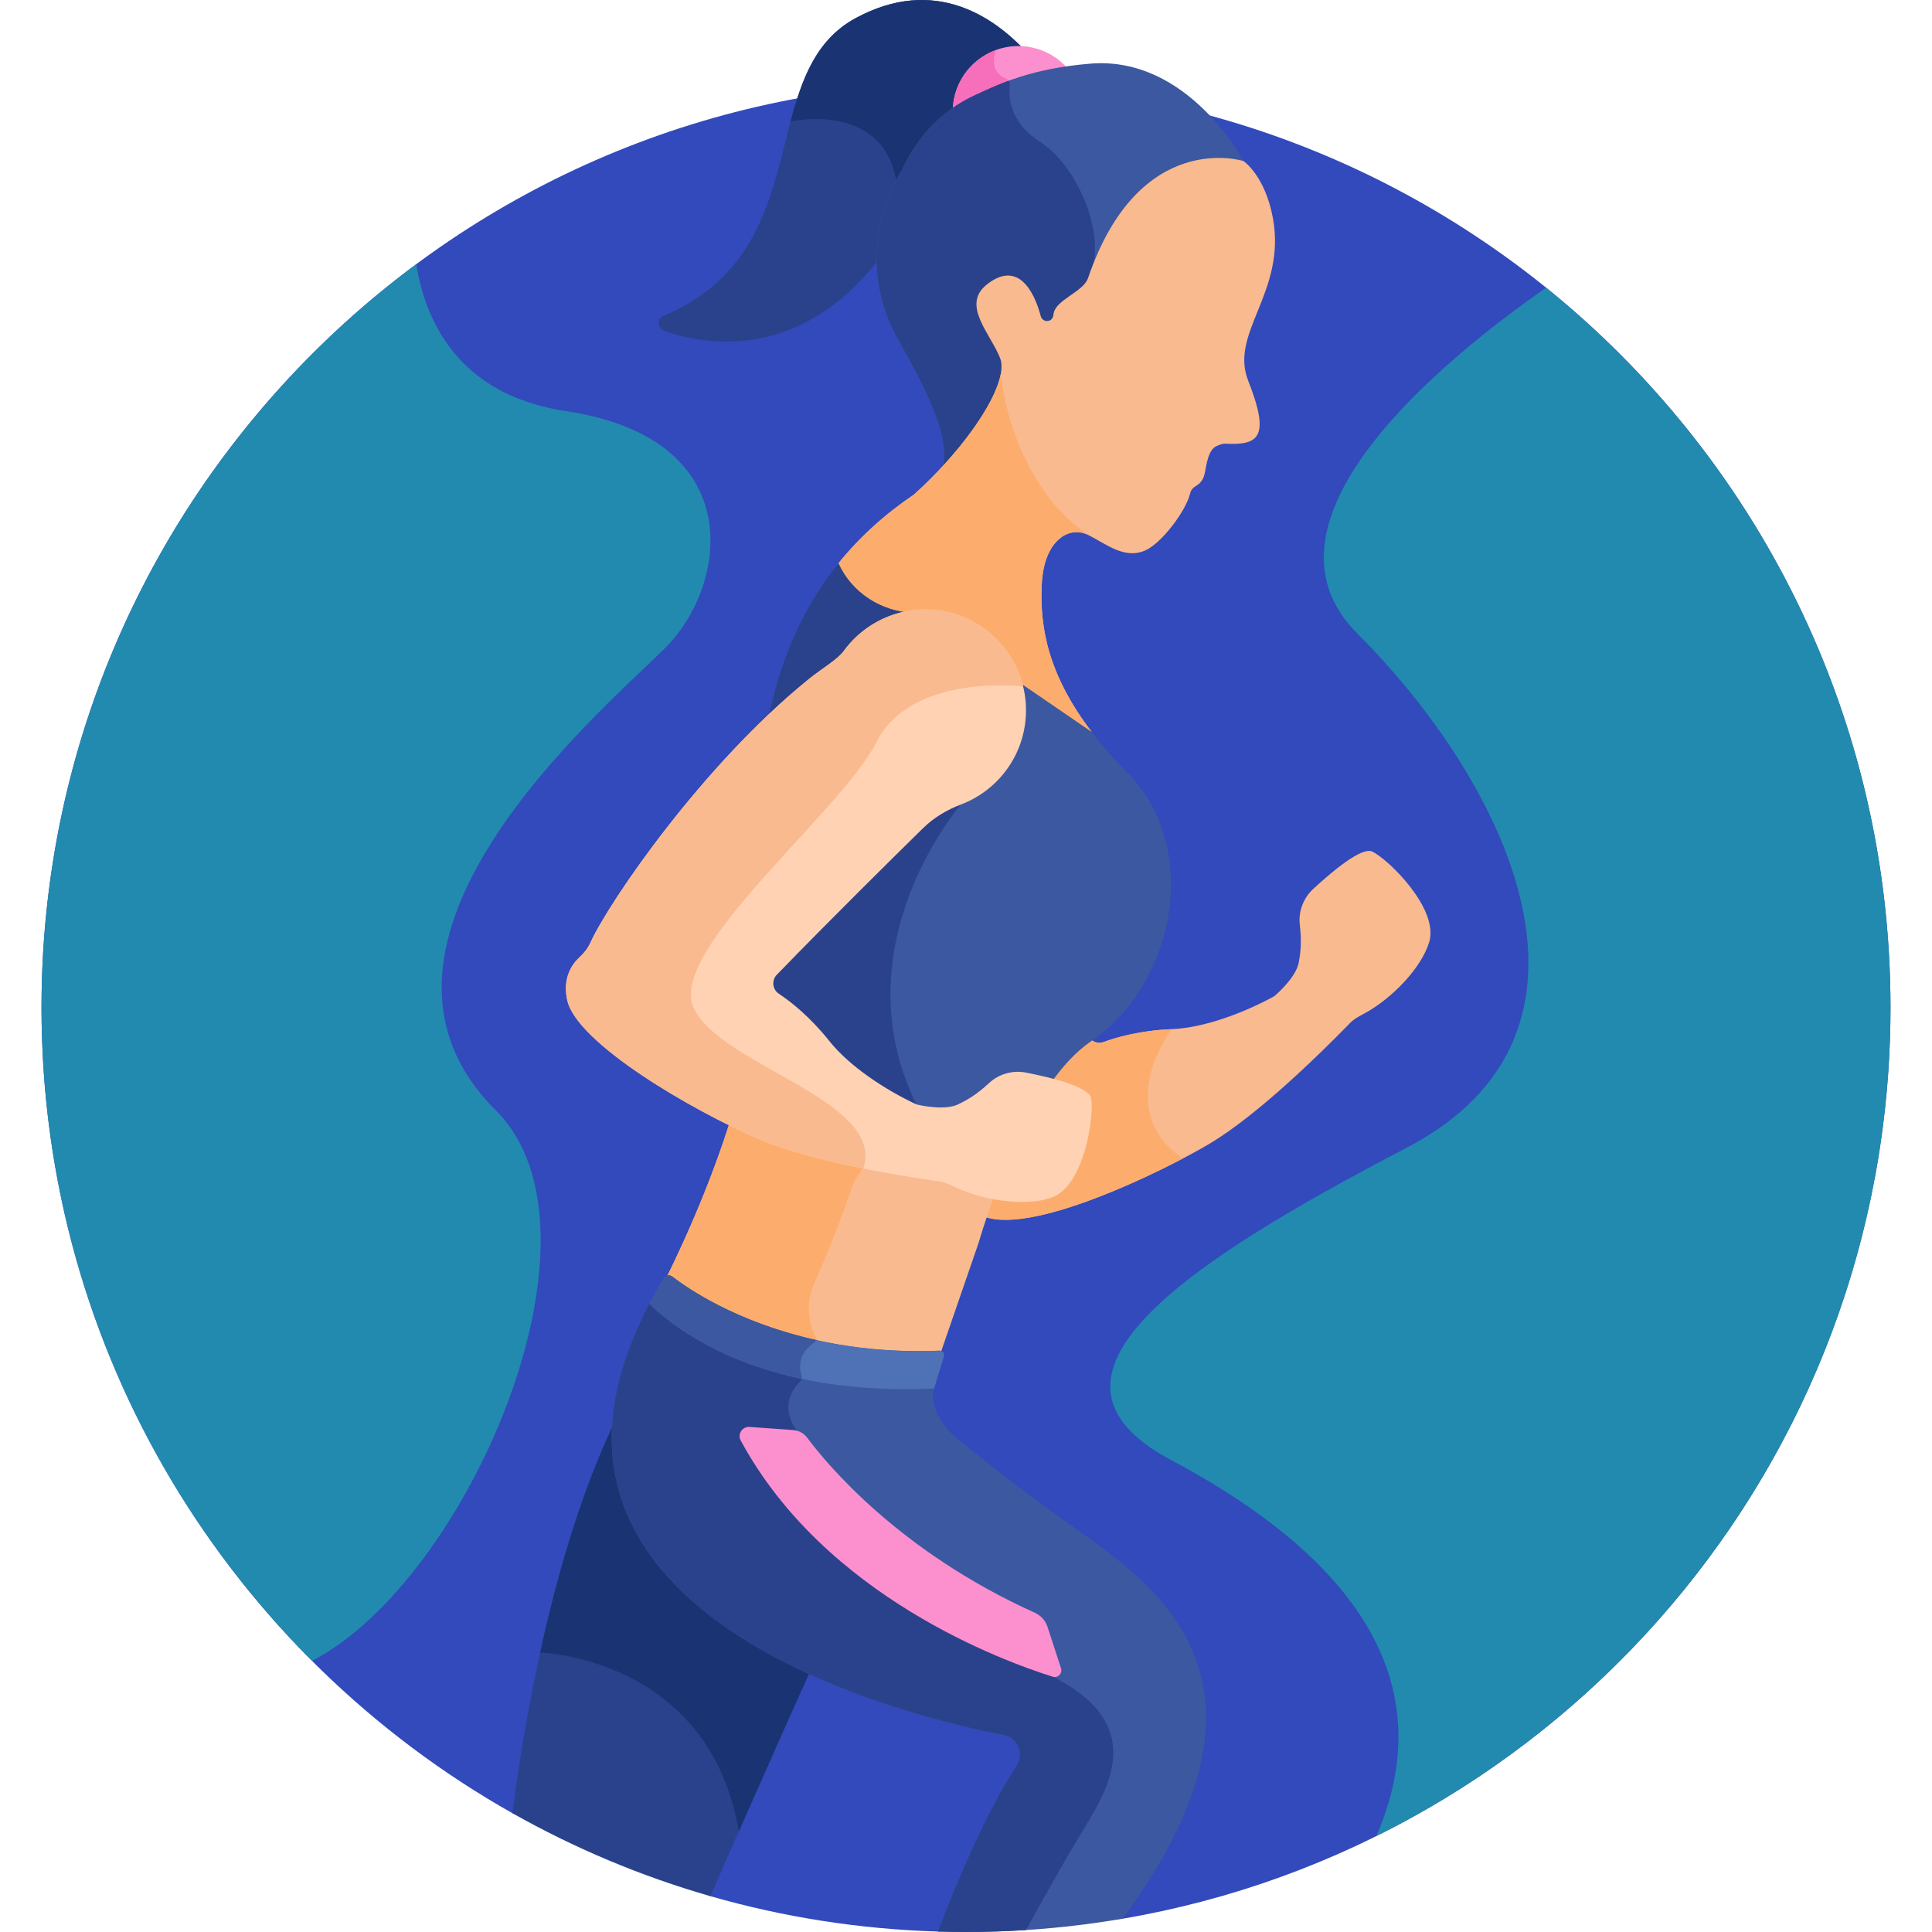 <?xml version="1.0" encoding="UTF-8"?> <svg xmlns="http://www.w3.org/2000/svg" width="512" height="512" viewBox="0 0 512 512" fill="none"> <g clip-path="url(#clip0_278_78)"> <path d="M256 22.002C120.691 22.002 11.001 131.692 11.001 267.001C11.001 358.634 61.315 438.504 135.816 480.527L188.247 502.503C207.487 508.028 227.697 511.255 248.563 511.878L297.456 508.491C413.02 488.793 500.999 388.179 500.999 267.002C500.999 131.692 391.309 22.002 256 22.002V22.002Z" fill="#324ABB"></path> <path d="M164.602 373.397C148.769 404.385 139.929 448.311 135.816 480.527C152.215 489.778 169.782 497.2 188.248 502.503C196.788 483.01 208.85 455.745 215.043 442.123C186.925 428.971 160.597 407.396 164.602 373.397Z" fill="#2A428C"></path> <path d="M143.141 437.95C143.172 437.951 187.951 439.192 195.796 485.332C202.906 469.208 210.53 452.046 215.042 442.123C186.925 428.971 160.597 407.396 164.602 373.397C155.085 392.025 148.097 415.326 143.141 437.95V437.95Z" fill="#1A3372"></path> <path d="M363.68 225.685C360.893 224.346 353.122 230.854 348.035 235.564C345.41 237.995 344.048 241.518 344.459 245.072C344.988 249.649 344.668 252.373 344.245 254.676V254.678C343.853 258.537 338.592 263.298 337.643 264.035C329.543 268.467 319.045 272.385 310.5 272.741C302.256 273.084 296.076 274.824 292.462 276.154C290.951 276.71 289.352 276.066 288.558 274.792C281.434 280.061 275.802 285.657 268.365 300.672C268.365 300.672 268.365 300.673 268.364 300.673C265.154 307.154 262.227 314.372 259.677 321.896C271.783 328.391 308.6 310.182 320.485 303.131C333.254 295.555 349.927 279.14 356.859 272.056C358.04 270.845 358.477 270.202 361.347 268.696C368.65 264.863 376.693 256.572 378.756 249.658C381.388 240.837 367.964 227.742 363.68 225.685V225.685Z" fill="#F9BA8F"></path> <path d="M292.462 276.154C290.951 276.71 289.352 276.067 288.558 274.792C281.434 280.061 275.802 285.657 268.365 300.672C268.364 300.672 268.364 300.673 268.364 300.673C265.154 307.154 262.227 314.372 259.677 321.896C269.926 327.395 297.88 315.19 313.429 307.037C294.442 293.794 310.499 272.74 310.499 272.74C302.256 273.083 296.075 274.823 292.462 276.154V276.154Z" fill="#FCAD6D"></path> <path d="M239.892 46.146C240.064 45.904 240.23 45.566 240.533 44.953C246.065 33.727 253.56 29.569 253.813 29.294L253.851 28.654C254.416 19.125 262.916 12.526 271.885 13.659C263.512 4.63 247.75 -6.532 226.814 4.774C199.529 19.509 217.423 66.173 175.838 83.698C174.032 84.459 174.122 87.035 175.972 87.681C186.66 91.414 212.306 96.215 233.685 67.665C233.98 55.092 239.812 46.263 239.892 46.146V46.146Z" fill="#2A428C"></path> <path d="M226.815 4.773C216.403 10.396 212.571 20.669 209.501 32.196L209.502 32.197C209.502 32.197 235.411 26.307 237.805 50.059C238.933 47.609 239.862 46.191 239.893 46.145C240.065 45.903 240.231 45.565 240.534 44.952C246.066 33.726 253.561 29.568 253.814 29.293L253.852 28.653C254.417 19.124 262.917 12.525 271.886 13.658C263.513 4.63 247.751 -6.533 226.815 4.773V4.773Z" fill="#1A3372"></path> <path d="M258.334 26.033C263.808 23.518 270.854 20.056 283.132 18.354C280.663 15.44 277.228 13.31 273.187 12.526C263.757 10.699 254.632 16.861 252.805 26.291C252.606 27.317 252.519 28.338 252.503 29.348C254.237 28.151 256.171 27.026 258.334 26.033V26.033Z" fill="#FC90CE"></path> <path d="M266.595 20.828C262.487 19.167 263.272 15.189 263.937 13.274C258.393 15.298 254.009 20.076 252.805 26.292C252.606 27.318 252.519 28.338 252.503 29.348C254.238 28.152 256.172 27.027 258.335 26.033C260.93 24.841 263.887 23.437 267.577 22.108C267.518 21.541 267.145 21.05 266.595 20.828Z" fill="#F76EBB"></path> <path d="M249.767 124.877C260.176 113.754 268.29 100.731 265.853 94.57C265.161 92.821 264.119 91.009 263.11 89.257C259.666 83.274 257.877 79.401 262.079 76.078C264.503 74.159 266.684 73.511 268.559 74.136C272.47 75.451 274.446 82.029 274.958 84.015C275.33 85.452 276.877 86.349 278.42 85.777C279.341 85.436 279.983 84.526 280.056 83.459C280.285 80.172 287.785 78.042 289.159 74.02C294.62 58.04 303.288 47.704 314.227 44.127C321.658 41.697 327.85 43.129 329.06 43.458L329.555 42.682C329.555 42.682 314.912 14.751 288.993 16.866C273.101 18.163 264.773 22.287 258.503 25.167C244.071 31.797 239.655 44.204 238.818 45.378C238.818 45.378 224.527 66.392 238.297 90.512C249.623 110.356 251.353 118.399 249.767 124.877V124.877Z" fill="#3C58A0"></path> <path d="M275.417 37.447C267.315 32.22 267.246 25.21 267.594 22.427C267.641 22.047 267.526 21.692 267.314 21.399C263.824 22.682 260.994 24.023 258.501 25.168C244.069 31.798 239.653 44.205 238.816 45.379C238.816 45.379 224.525 66.393 238.295 90.513C249.623 110.356 251.352 118.399 249.766 124.876C260.174 113.753 268.289 100.73 265.852 94.569C265.16 92.82 264.118 91.008 263.109 89.256C259.665 83.273 257.876 79.4 262.078 76.077C264.502 74.158 266.683 73.51 268.558 74.135C272.469 75.45 274.445 82.028 274.957 84.014C275.329 85.451 276.876 86.348 278.419 85.776C279.34 85.435 279.982 84.525 280.055 83.458C280.269 80.387 286.827 78.325 288.809 74.787C289.177 72.744 289.516 71.001 289.803 69.735C291.856 60.691 285.75 44.114 275.417 37.447V37.447Z" fill="#2A428C"></path> <path d="M222.187 149.293C222.187 149.293 223.25 160.947 240.75 170.197C258.226 179.435 289.226 193.928 289.31 193.967C277.681 178.726 275.553 166.167 276.067 155.026C276.415 147.487 279.049 143.913 281.49 142.219C283.525 140.807 286.149 140.652 288.365 141.76C293.19 144.172 298.02 148.333 303.579 145.839C307.834 143.929 314.31 135.438 315.411 130.705C315.598 129.901 316.149 129.237 316.863 128.824C318.285 128.001 318.975 127.002 319.364 124.989C319.658 123.473 319.871 121.796 320.631 120.158C321.424 118.449 322.576 118.138 322.576 118.138C322.576 118.138 323.847 117.545 324.58 117.581C333.529 118.024 336.763 116.073 330.76 100.813C325.779 88.149 340.883 77.445 337.346 57.883C335.304 46.589 329.553 42.683 329.553 42.683C329.553 42.683 301.948 33.869 288.325 73.736C287.049 77.471 279.451 79.473 279.177 83.399C279.13 84.078 278.751 84.715 278.112 84.952C277.081 85.335 276.056 84.748 275.81 83.795C274.792 79.855 270.846 68.018 261.531 75.387C254.672 80.813 262.427 88.305 265.034 94.895C267.64 101.485 256.536 118.189 242.231 131.047C234.601 136.199 227.88 142.238 222.187 149.293V149.293Z" fill="#F9BA8F"></path> <path d="M276.067 155.027C276.415 147.488 279.049 143.914 281.49 142.22C283.525 140.808 286.149 140.653 288.365 141.761C267.647 127.574 265.193 99.203 265.193 99.203C263.657 107.206 254.038 120.433 242.231 131.047C234.601 136.2 227.88 142.238 222.186 149.294C216.492 156.35 223.249 160.948 240.749 170.198C258.225 179.436 289.225 193.929 289.309 193.968C277.681 178.727 275.553 166.167 276.067 155.027V155.027Z" fill="#FCAD6D"></path> <path d="M195.883 289.081C190.683 307.79 183.152 325.355 176.384 339.092C179.957 342.139 207.292 364.05 248.925 359.564L259.263 329.601C262.492 318.762 266.542 308.253 271.136 299.275L195.883 289.081Z" fill="#F9BA8F"></path> <path d="M215.74 340.219C219.149 332.543 222.535 324.125 225.533 315.284C228.04 307.891 235.404 303.286 243.141 304.334L267.229 307.597C268.482 304.715 269.782 301.922 271.137 299.276L195.884 289.082C190.684 307.791 183.153 325.356 176.385 339.093C179.019 341.34 194.581 353.829 219.254 358.445C214.511 353.791 212.924 346.559 215.74 340.219V340.219Z" fill="#FCAD6D"></path> <path d="M298.769 204.768C295.073 201.02 291.951 197.426 289.314 193.969L243.434 162.56C242.907 162.516 242.394 162.479 241.9 162.453C233.393 162.008 225.716 157.042 222.186 149.293C206.132 169.189 198.32 197.245 201.909 236.889C203.111 250.167 201.625 264.045 198.828 277.134C198.371 279.273 199.135 281.482 200.784 282.919C220.522 300.122 250.612 303.55 264.693 304.179C267.084 304.286 269.296 302.96 270.359 300.815C274.607 292.24 281.18 281.328 289.103 275.977C311.12 261.109 318.759 225.039 298.769 204.768V204.768Z" fill="#3C58A0"></path> <path d="M256.688 171.634L243.434 162.561C242.908 162.517 242.394 162.48 241.9 162.454C233.393 162.009 225.716 157.043 222.186 149.294C206.131 169.19 198.32 197.246 201.909 236.89C203.111 250.168 201.625 264.045 198.828 277.135C198.37 279.274 199.135 281.483 200.784 282.92C213.622 294.11 230.837 299.468 245.181 302.023C245.241 299.232 244.516 296.128 242.83 292.666C222.244 250.384 254.673 213.194 254.673 213.194L256.688 171.634Z" fill="#2A428C"></path> <path d="M253.052 314.554C260.456 318.189 271.894 319.79 278.695 317.377C287.37 314.297 290.023 295.733 289.156 291.06C288.592 288.019 278.753 285.586 271.949 284.257C268.438 283.571 264.79 284.551 262.163 286.98C258.779 290.108 256.391 291.456 254.282 292.474L254.28 292.475C250.933 294.435 243.986 292.997 242.83 292.666C234.472 288.741 225.115 282.577 219.786 275.888C214.645 269.435 209.594 265.471 206.387 263.339C204.675 262.201 204.434 259.784 205.866 258.309C220.479 243.254 236.693 227.249 244.665 219.43C247.506 216.644 250.954 214.608 254.673 213.195C264.145 209.594 271.213 200.715 271.86 189.759C272.649 176.392 263.153 164.321 249.974 161.954C239.441 160.063 229.429 164.554 223.63 172.487C221.905 174.847 217.91 177.089 214.336 179.98C186.303 202.653 161.591 238.679 156.476 249.794C155.803 251.257 154.83 252.544 153.639 253.629C151.713 255.384 148.989 259.054 150.331 265.09C152.86 276.458 183.466 294.322 201.141 301.883C214.791 307.722 237.883 311.498 247.692 312.915C249.367 313.153 250.143 313.126 253.052 314.554V314.554Z" fill="#FFD2B3"></path> <path d="M282.764 403.495C269.8 394.231 259.562 386.081 253.506 381.098C249.793 378.043 246.129 372.574 247.538 367.977L250.155 359.441C250.39 358.675 249.791 357.914 248.99 357.947C208.43 359.606 183.862 342.744 178.155 338.326C177.454 337.784 176.433 337.977 175.972 338.734C123.677 424.517 234.056 453.619 266.04 459.825C269.708 460.537 271.5 464.744 269.444 467.864C261.278 480.258 253.479 498.953 248.562 511.876C251.033 511.95 253.51 511.998 255.999 511.998C270.131 511.998 283.978 510.786 297.455 508.488C345.284 443.792 303.995 418.668 282.764 403.495V403.495Z" fill="#3C58A0"></path> <path d="M278.989 444.342C252.561 431.07 211.163 379.151 211.163 379.151C206.602 372.733 210.154 367.991 211.925 366.225C212.417 365.734 212.567 365.008 212.373 364.341C211.027 359.729 214.014 356.979 215.688 355.846C215.954 355.666 216.144 355.415 216.28 355.138C195.145 350.432 182.113 341.39 178.156 338.327C177.455 337.785 176.434 337.978 175.973 338.735C123.678 424.518 234.057 453.62 266.041 459.826C269.709 460.538 271.501 464.745 269.445 467.865C261.279 480.259 253.48 498.954 248.563 511.877C251.034 511.951 253.511 511.999 256 511.999C261.338 511.999 266.636 511.825 271.888 511.486C275.989 504.077 282.023 493.294 286.083 486.568C292.75 475.523 305.417 457.614 278.989 444.342Z" fill="#2A428C"></path> <path d="M247.539 367.978L250.156 359.442C250.391 358.676 249.792 357.915 248.991 357.948C208.432 359.607 183.864 342.745 178.156 338.327C177.456 337.785 176.435 337.978 175.974 338.735C174.571 341.036 173.293 343.293 172.12 345.512C180.299 353.469 202.857 370.036 247.539 367.978Z" fill="#4F71B6"></path> <path d="M212.373 364.341C211.027 359.729 214.014 356.979 215.688 355.846C215.954 355.666 216.144 355.415 216.28 355.138C195.145 350.431 182.113 341.39 178.156 338.327C177.455 337.785 176.434 337.978 175.973 338.735C174.571 341.035 173.292 343.293 172.119 345.512C177.785 351.023 190.357 360.661 212.393 365.383C212.478 365.047 212.474 364.687 212.373 364.341Z" fill="#3C58A0"></path> <path d="M213.938 381.045C218.97 387.802 238.187 411.152 274.213 427.38C275.819 428.104 277.059 429.455 277.604 431.131L281.178 442.116C281.62 443.473 280.351 444.768 278.989 444.343C266.208 440.357 218.668 423.14 196.299 381.75C195.383 380.056 196.716 378.013 198.636 378.151L210.145 378.974C211.653 379.081 213.036 379.833 213.938 381.045V381.045Z" fill="#FC90CE"></path> <path d="M11.001 267.001C11.001 334.612 38.397 395.816 82.686 440.141C123.956 418.894 163.8 326.552 131.417 294.28C86.449 249.468 159.901 188.097 176.385 171.613C192.869 155.129 198.751 116.28 149.973 108.946C121.708 104.697 112.807 85.45 110.319 70.013C50.066 114.648 11.001 186.259 11.001 267.001Z" fill="#228AAF"></path> <path d="M500.999 267.001C500.999 189.917 465.389 121.162 409.735 76.25C382.38 95.31 329.871 138.068 359.75 167.947C399.25 207.447 431.75 273.424 372.75 304.185C313.75 334.946 268.936 364.895 310.343 386.921C348.968 407.467 385.047 439.595 364.765 486.568C445.5 446.504 500.999 363.242 500.999 267.001V267.001Z" fill="#228AAF"></path> <path d="M201.141 301.881C208.296 304.941 218.043 307.434 227.113 309.319C227.114 309.318 228.798 309.666 228.798 309.665C234.827 291.54 190.416 282.281 183.75 266.94C177.083 251.599 223.083 214.948 232.308 196.614C241.532 178.281 271.137 181.924 271.137 181.924C268.677 171.932 260.505 163.843 249.975 161.953C239.442 160.062 229.43 164.553 223.632 172.486C221.907 174.846 217.912 177.088 214.337 179.979C186.304 202.652 161.592 238.678 156.477 249.793C155.804 251.256 154.831 252.543 153.64 253.628C151.714 255.383 148.99 259.053 150.332 265.089C152.86 276.456 183.466 294.321 201.141 301.881V301.881Z" fill="#F9BA8F"></path> </g> <defs> <clipPath id="clip0_278_78"> <rect width="512" height="512" fill="white"></rect> </clipPath> </defs> </svg> 